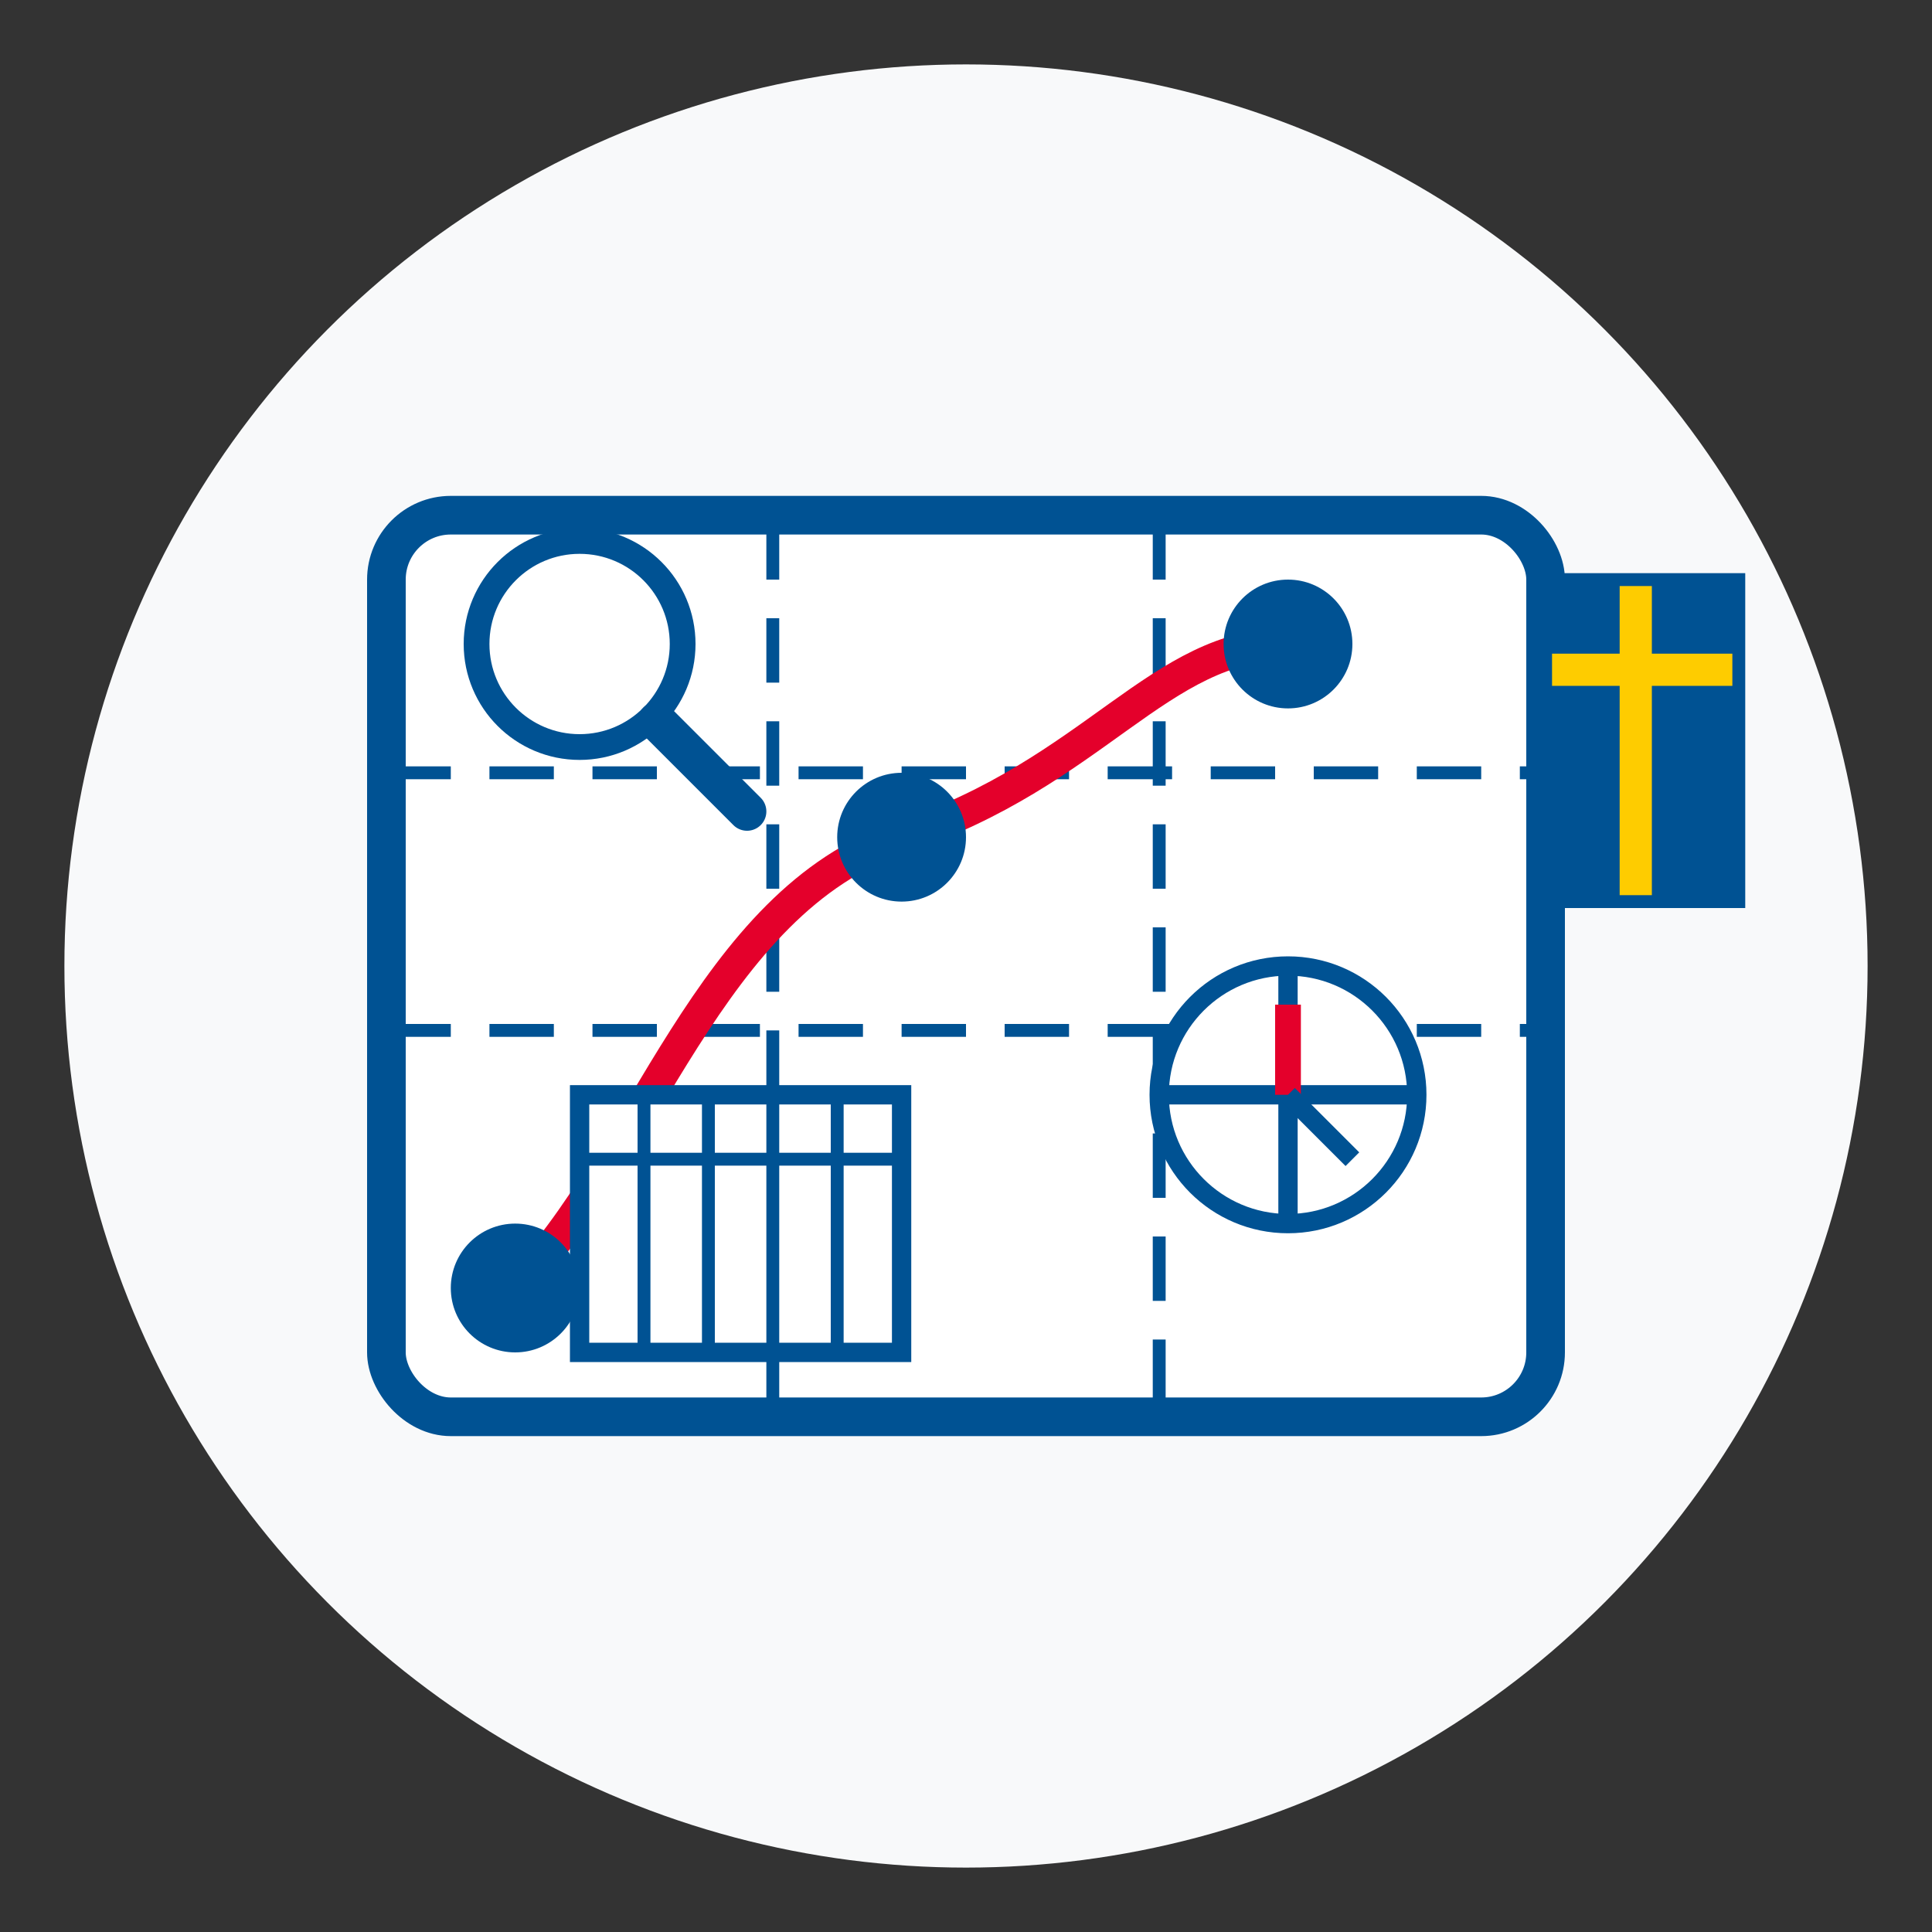 <svg xmlns="http://www.w3.org/2000/svg" width="150" height="150" viewBox="0 0 150 150">
  <rect x="0" y="0" width="150" height="150" fill="#333333" stroke="none"/>
  <!-- Tailored Packages Icon -->
  
  <!-- Background circle -->
  <circle cx="75" cy="75" r="70" fill="#F8F9FA" />
  
  <!-- Travel itinerary/map -->
  <rect x="30" y="40" width="90" height="70" fill="#FFFFFF" stroke="#005293" stroke-width="3" rx="5" ry="5" />
  
  <!-- Map elements -->
  <path d="M30,60 L120,60" stroke="#005293" stroke-width="1" stroke-dasharray="5,3" />
  <path d="M30,80 L120,80" stroke="#005293" stroke-width="1" stroke-dasharray="5,3" />
  <path d="M60,40 L60,110" stroke="#005293" stroke-width="1" stroke-dasharray="5,3" />
  <path d="M90,40 L90,110" stroke="#005293" stroke-width="1" stroke-dasharray="5,3" />
  
  <!-- Route path -->
  <path d="M40,100 C50,90 55,70 70,65 C85,60 90,50 100,50" stroke="#E4002B" stroke-width="2.5" fill="none" stroke-linecap="round" />
  
  <!-- Destination markers -->
  <circle cx="40" cy="100" r="5" fill="#005293" />
  <circle cx="70" cy="65" r="5" fill="#005293" />
  <circle cx="100" cy="50" r="5" fill="#005293" />
  
  <!-- Calendar/schedule -->
  <rect x="45" y="85" width="25" height="20" fill="#FFFFFF" stroke="#005293" stroke-width="1.5" />
  <line x1="45" y1="90" x2="70" y2="90" stroke="#005293" stroke-width="1" />
  <line x1="50" y1="85" x2="50" y2="105" stroke="#005293" stroke-width="1" />
  <line x1="55" y1="85" x2="55" y2="105" stroke="#005293" stroke-width="1" />
  <line x1="60" y1="85" x2="60" y2="105" stroke="#005293" stroke-width="1" />
  <line x1="65" y1="85" x2="65" y2="105" stroke="#005293" stroke-width="1" />
  
  <!-- Compass -->
  <circle cx="100" cy="85" r="10" fill="#FFFFFF" stroke="#005293" stroke-width="1.5" />
  <path d="M100,75 L100,95 M90,85 L110,85" stroke="#005293" stroke-width="1.5" />
  <path d="M100,85 L100,78" stroke="#E4002B" stroke-width="2" />
  <path d="M100,85 L105,90" stroke="#005293" stroke-width="1.5" />
  
  <!-- Swedish flag bookmark -->
  <rect x="120" y="45" width="15" height="25" fill="#005293" />
  <path d="M120,52 L135,52 M127,45 L127,70" stroke="#FECC00" stroke-width="2.5" />
  <path d="M120,45 L135,45 L135,70 L120,70 Z" stroke="#005293" stroke-width="1" fill="none" />
  
  <!-- Magnifying glass -->
  <circle cx="45" cy="50" r="8" fill="none" stroke="#005293" stroke-width="2" />
  <line x1="51" y1="56" x2="58" y2="63" stroke="#005293" stroke-width="3" stroke-linecap="round" />
</svg>
